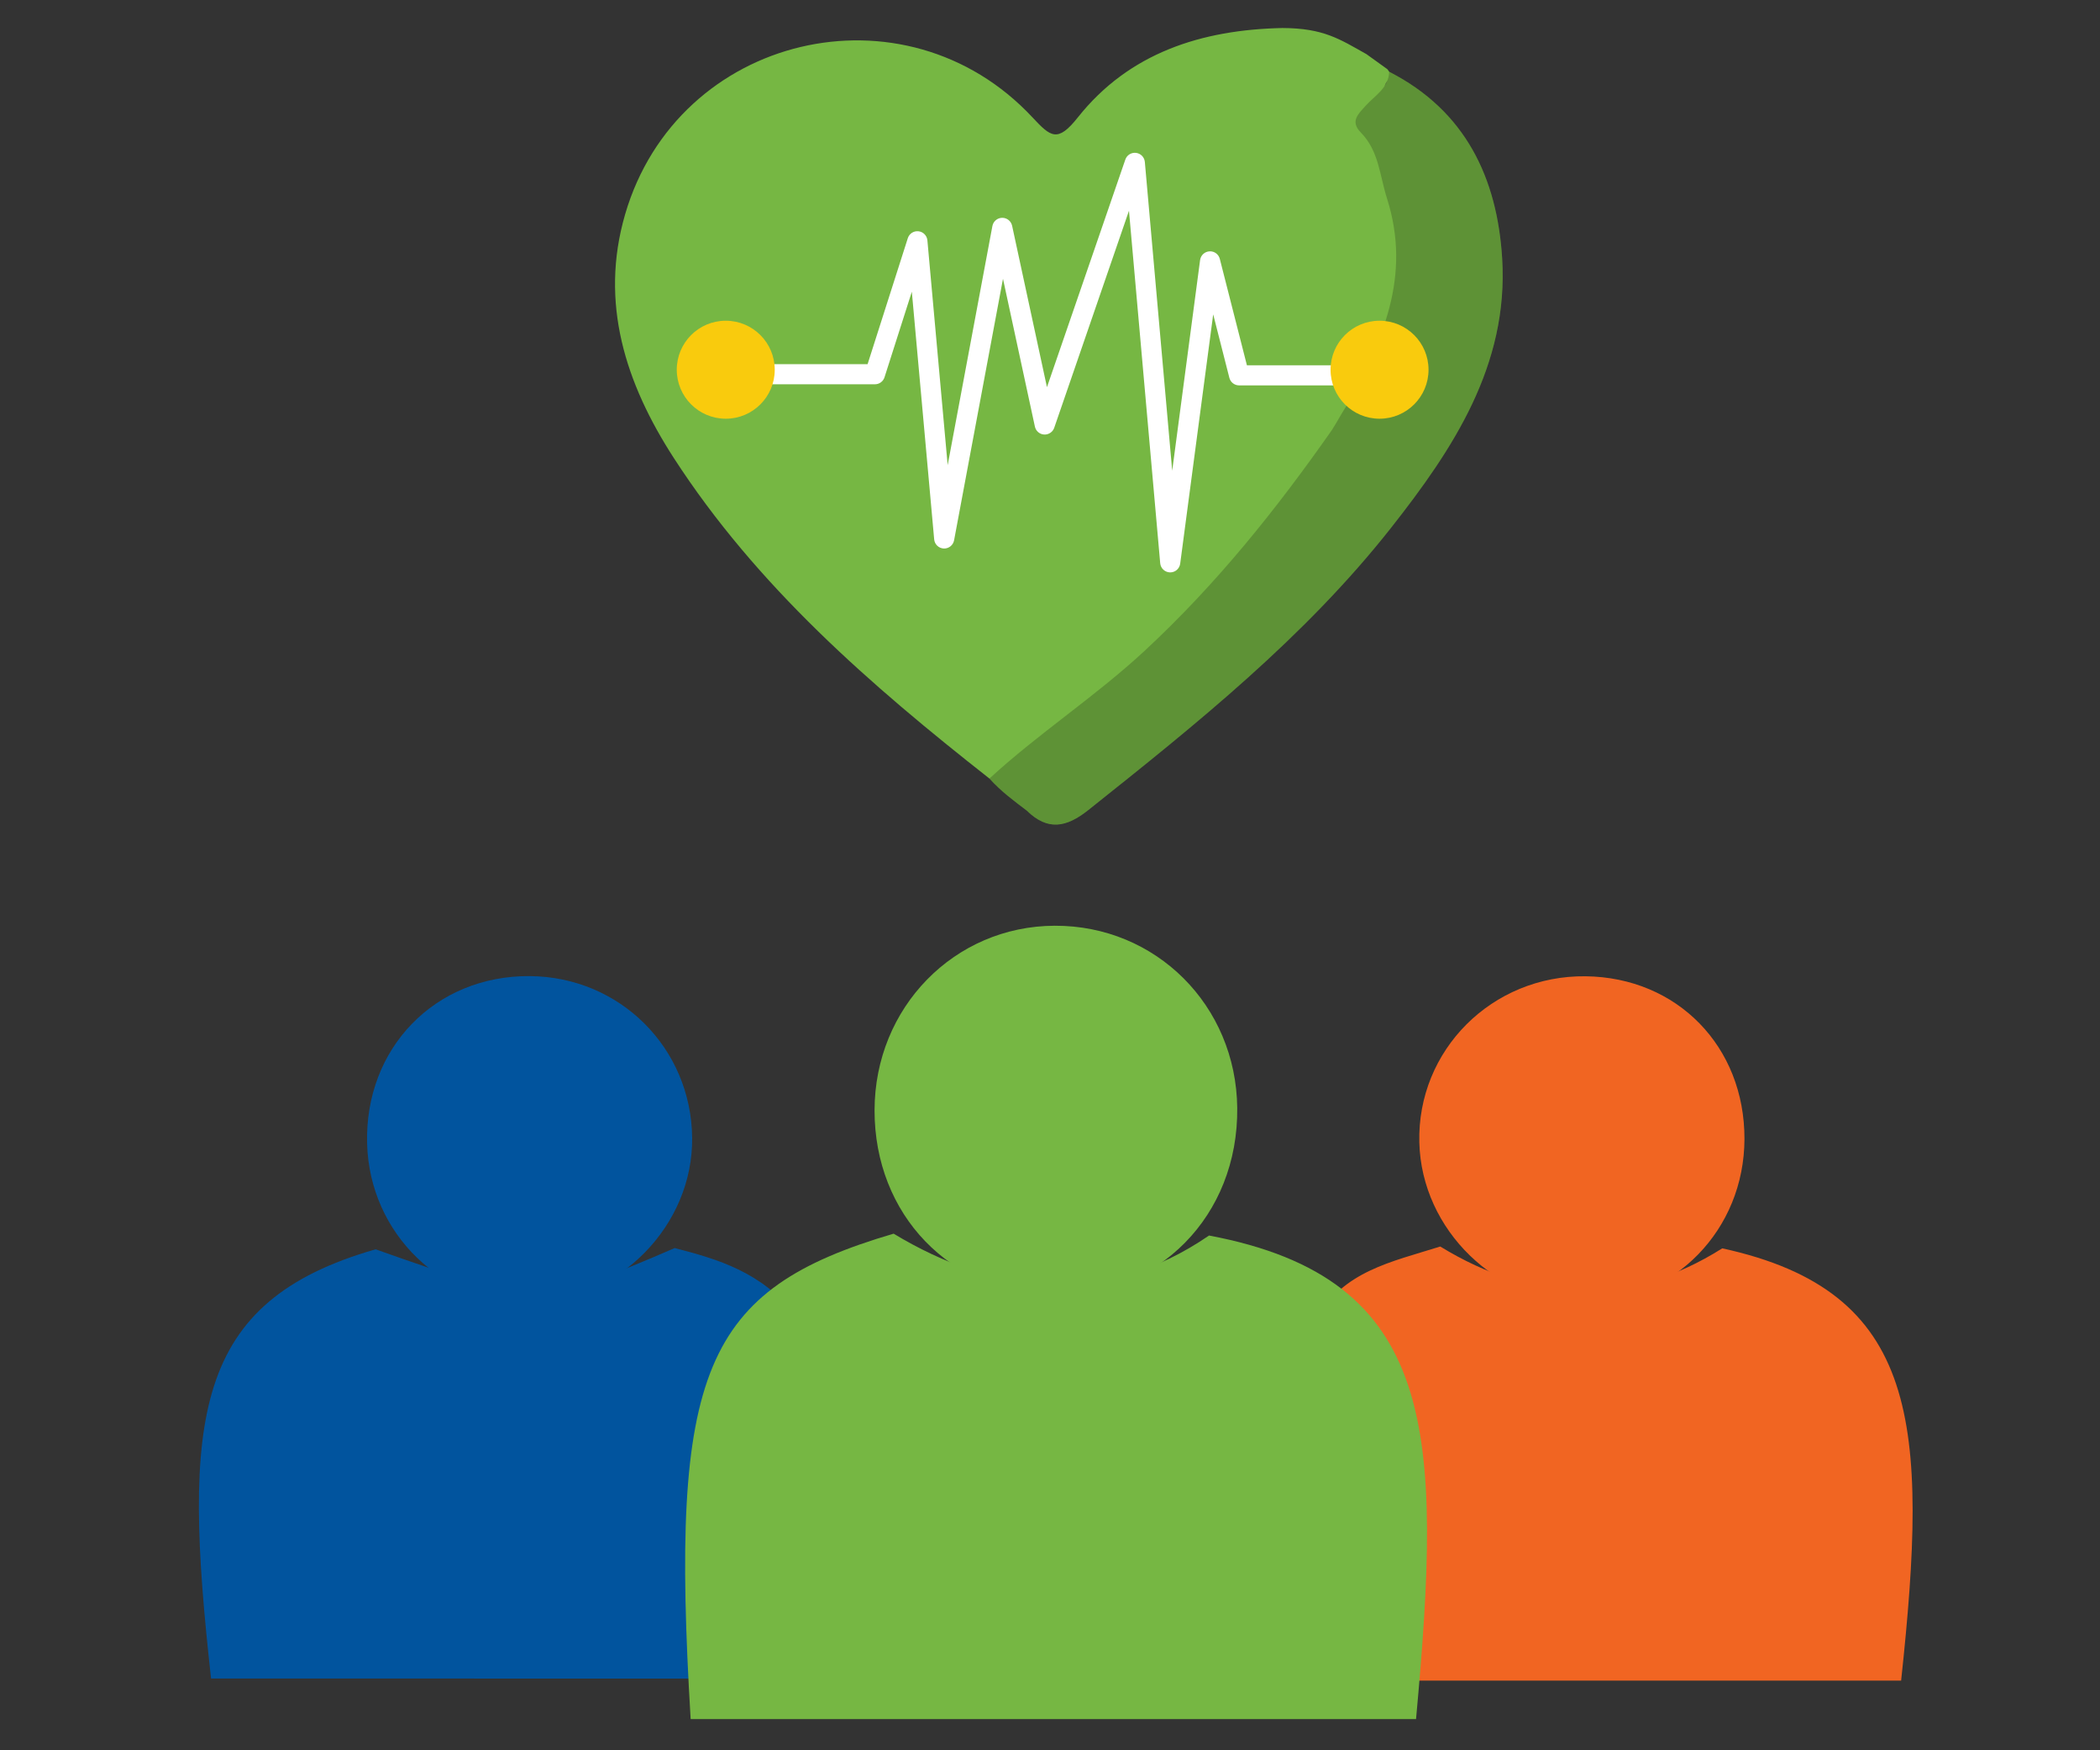 <?xml version="1.0" encoding="UTF-8"?>
<svg id="Layer_1" data-name="Layer 1" xmlns="http://www.w3.org/2000/svg" version="1.1" viewBox="0 0 300 250">
  <rect x="0" y="0" width="300" height="250" fill="#333333" stroke="none"/>
  <defs>
    <style>
      .cls-1 {
        fill: #01549e;
      }

      .cls-1, .cls-2, .cls-3, .cls-4, .cls-5, .cls-6 {
        stroke-width: 0px;
      }

      .cls-2 {
        fill: #000;
        opacity: .2;
      }

      .cls-3 {
        fill: #f16522;
      }

      .cls-4 {
        fill: #f9cb0d;
      }

      .cls-5 {
        fill: #fff;
      }

      .cls-6 {
        fill: #76b743;
      }
    </style>
  </defs>
  <g>
    <path class="cls-6" d="M214.596,36.938c-.698-11.493-5.241-21.121-16.126-26.68-.112-.154-.228-.307-.27-.371-1.007-.726-1.985-1.429-2.992-2.154-3.814-2.135-6.104-3.71-11.999-3.732,0,0,0,0,0,0-11.511.241-21.891,3.515-29.242,12.78-2.876,3.625-3.865,2.781-6.452.005-18.25-19.585-50.724-11.894-58.214,13.834-3.679,12.639.068,24.147,6.949,34.784,11.874,18.355,28.112,32.455,45.098,45.799h0c1.678,1.854,3.473,3.17,5.332,4.577,2.992,2.935,5.665,2.41,8.78-.069,15.483-12.32,30.944-24.693,43.268-40.336,8.859-11.246,16.792-23.218,15.868-38.437ZM198.215,11.471c-.116.31-.27.593-.449.859.135-.285.283-.572.449-.859Z"/>
    <path class="cls-2" d="M192.337,57.987c5.129-9.25,9.365-18.469,5.796-29.673-1.042-3.273-1.146-6.752-3.723-9.378-1.585-1.615-.366-2.662.678-3.828,1.32-1.474,3.287-2.519,3.365-4.858,10.897,5.557,15.443,15.19,16.142,26.689.925,15.219-7.008,27.191-15.868,38.437-12.323,15.643-27.785,28.017-43.268,40.336-3.115,2.479-5.789,3.004-8.78.069-1.86-1.407-3.655-2.724-5.333-4.578,7.037-6.476,15.076-11.671,22.143-18.22,10.276-9.522,18.849-20.233,26.804-31.592,1.204-1.954.845-1.475,2.043-3.403Z"/>
    <path class="cls-5" d="M198.719,48.346c-2.347,0-4.309,1.637-4.816,3.83h-15.772l-3.873-15.196c-.17-.667-.781-1.123-1.477-1.079-.687.041-1.248.563-1.339,1.245l-3.985,30.096-3.908-44.108c-.06-.675-.583-1.216-1.256-1.299-.678-.081-1.312.318-1.532.958l-11.196,32.507-4.978-23.056c-.143-.662-.729-1.133-1.404-1.133h-.02c-.684.009-1.267.5-1.392,1.172l-6.389,34.157-2.897-32.107c-.062-.681-.594-1.224-1.274-1.299-.689-.075-1.318.34-1.525.991l-5.745,17.991h-16.345c-.055,0-.108.01-.161.016-.705-1.873-2.507-3.208-4.626-3.208-2.732,0-4.947,2.215-4.947,4.947s2.215,4.947,4.947,4.947c2.347,0,4.309-1.637,4.816-3.83h17.366c.625,0,1.178-.404,1.368-.999l3.903-12.225,3.192,35.376c.064.714.646,1.271,1.363,1.305.715.032,1.347-.465,1.48-1.17l6.987-37.355,4.559,21.116c.136.63.675,1.092,1.318,1.131.636.034,1.234-.357,1.443-.966l10.678-31.002,4.461,50.349c.065.729.668,1.293,1.4,1.309.01,0,.021,0,.032,0,.718,0,1.328-.532,1.423-1.248l4.715-35.607,2.31,9.064c.163.636.736,1.081,1.392,1.081h17.083c.709,1.864,2.507,3.192,4.621,3.192,2.732,0,4.947-2.215,4.947-4.947s-2.215-4.947-4.947-4.947Z"/>
    <circle class="cls-4" cx="103.679" cy="52.809" r="6.998"/>
    <circle class="cls-4" cx="197.078" cy="52.809" r="6.998"/>
  </g>
  <path class="cls-3" d="M271.589,240.05h-80.227c-3.04-17.194,1.715-34.744-3.327-51.585,3.795-6.884,10.672-8.204,17.716-10.42,13.264,8.119,27.076,8.621,40.285.26,28.223,6.148,29.506,24.996,25.554,61.745Z"/>
  <path class="cls-3" d="M249.209,162.687c-.032,12.989-10.052,23.242-22.822,23.352-12.518.108-23.32-10.347-23.627-22.868-.323-13.176,10.396-23.883,23.752-23.726,13.085.154,22.73,10.029,22.697,23.242Z"/>
  <path class="cls-1" d="M113.698,187.912c-4.755,17.045-.915,34.164-3.031,51.844H30.152c-4.143-37.233-2.551-53.842,23.506-61.313,22.292,7.925,24.023,7.919,42.728-.179,6.194,1.613,12.39,3.385,17.312,9.647Z"/>
  <path class="cls-6" d="M98.665,245.543c-3.013-49.825,1.766-61.331,28.996-69.333,14.382,8.683,30.091,10.529,45.059.265,32.77,6.171,33.319,28.171,29.572,69.068h-103.627Z"/>
  <path class="cls-1" d="M98.879,162.5c.139,12.461-10.355,23.242-22.919,23.545-12.686.306-23.162-9.798-23.516-22.681-.375-13.653,9.718-24.048,23.246-23.943,12.852.099,23.045,10.244,23.189,23.079Z"/>
  <path class="cls-6" d="M124.937,158.568c.023-14.657,11.391-26.292,25.739-26.341,14.458-.05,25.918,11.389,26.072,26.026.162,15.4-11.276,27.01-26.357,26.751-14.632-.251-25.478-11.515-25.455-26.435Z"/>
</svg>